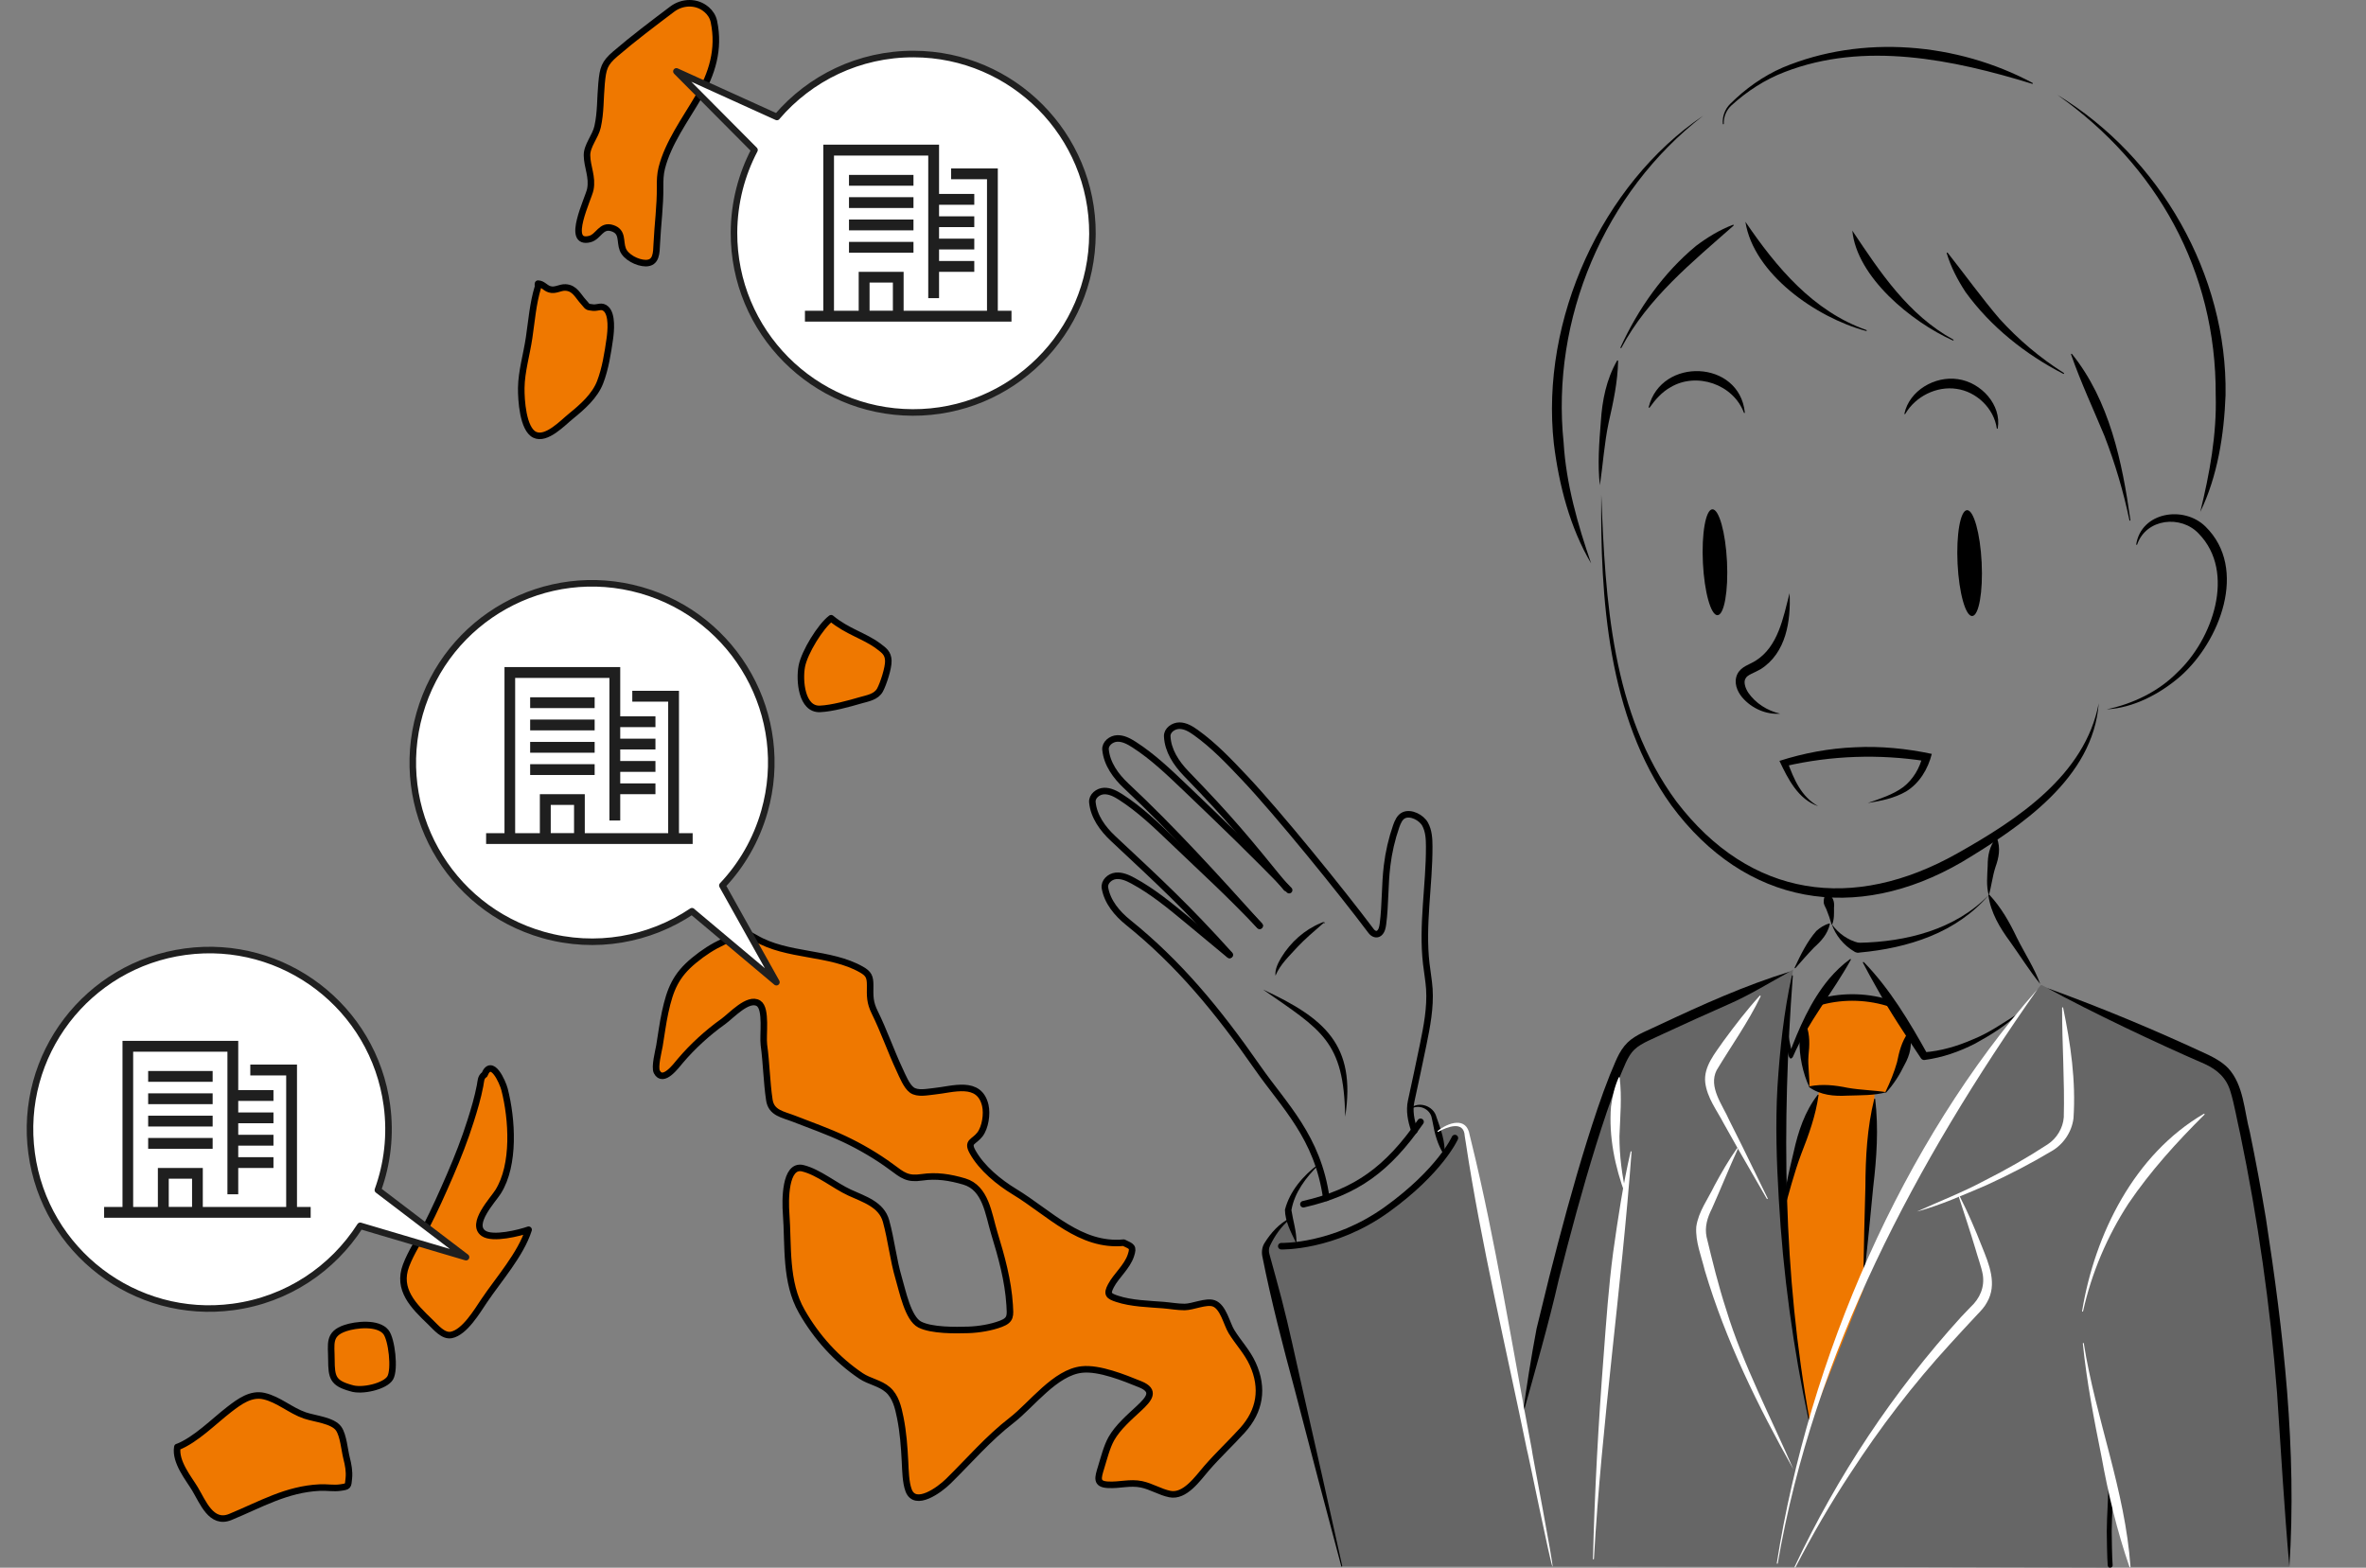 <?xml version="1.0" encoding="UTF-8"?>
<svg id="a" data-name="04" xmlns="http://www.w3.org/2000/svg" viewBox="0 0 321.77 213.23">
  <rect x="0" y="0" width="321.77" height="213.23" fill="#808080" stroke="none"/>
  <g>
    <path d="m65.88,146.16c-.52.37-.47.89-.59,1.5-.32,1.65-.78,3.21-1.29,4.81-.79,2.51-1.75,4.95-2.79,7.36s-2.1,4.78-3.32,7.15c-.88,1.71-1.99,3.35-2.67,5.15-1.23,3.25,1,5.48,3.3,7.68.79.76,1.76,1.98,2.87,1.76,1.81-.37,3.5-3.23,4.43-4.61,1.98-2.95,5-6.33,6.07-9.7-1.22.43-4.88,1.36-6.13.49-1.83-1.27,1.28-4.54,1.98-5.65,2.32-3.68,1.91-9.9.88-13.92-.26-1-1.76-4.41-2.73-2.01Z" style="fill: #ef7800; stroke-width: 0px;"/>
    <path d="m47.7,188.79c-2.43-.68-2.62-1.45-2.63-3.88,0-2.11-.47-3.47,1.89-4.27,1.42-.48,4.43-.82,5.52.53.79.97,1.26,5.09.59,6.24s-3.88,1.91-5.36,1.38Z" style="fill: #ef7800; stroke-width: 0px;"/>
    <path d="m24.13,196.82c2.5-.98,4.9-3.46,7.05-5.12,1.41-1.09,2.96-2.22,4.73-1.81,1.99.46,3.61,1.97,5.55,2.63,1.34.46,3.81.66,4.6,1.8.64.92.79,2.87,1.07,3.99.23.89.41,1.83.31,2.76-.11,1.09-.03,1.1-1.13,1.26-.91.14-1.91-.05-2.82,0-4.55.22-8,2.28-12.17,4-2.59,1.06-3.72-2.02-4.82-3.85-.81-1.35-2.73-3.66-2.38-5.67Z" style="fill: #ef7800; stroke-width: 0px;"/>
    <path d="m101.24,126.72c-.99-.01-1.96.93-2.85,1.35-1.49.7-2.71,1.49-4,2.55-2.48,2.04-3.25,3.92-3.93,7.04-.33,1.51-.52,3.08-.78,4.61-.12.69-.69,2.88-.35,3.52.85,1.61,2.62-.83,3.2-1.51,1.68-1.98,3.72-3.84,5.83-5.34,1.08-.77,3.39-3.36,4.8-2.47,1.14.72.55,4.37.73,5.65.34,2.47.37,5.03.74,7.49.27,1.79,1.82,1.95,3.4,2.57,2.25.88,4.58,1.7,6.77,2.73s4.44,2.34,6.4,3.79c1.59,1.18,2.2,1.72,4.18,1.43s3.79-.01,5.76.57c2.93.87,3.29,4.42,4.07,6.99.98,3.2,1.89,6.45,2.1,9.8.09,1.47.19,2.04-1.2,2.57-1.32.5-2.98.77-4.38.82-1.81.06-5.02.1-6.64-.72s-2.36-4.61-2.86-6.27c-.76-2.57-1.02-5.24-1.73-7.81-.63-2.27-2.95-2.95-4.97-3.88s-4.19-2.77-6.34-3.3c-2.48-.61-2.41,4.49-2.28,6.13.33,4.46-.17,9.32,2.13,13.34,1.99,3.49,4.73,6.54,8.06,8.78,1.14.76,2.58.95,3.64,1.87s1.42,2.41,1.69,3.78c.41,2.03.54,3.95.65,6.02.06,1.16.08,2.8.49,3.89.89,2.36,4.21-.07,5.41-1.26,2.87-2.82,5.4-5.8,8.61-8.28,2.7-2.08,5.92-6.53,9.56-6.9,2.36-.25,5.74,1.13,7.91,2.01s1.2,2-.15,3.26-2.88,2.57-3.77,4.14c-.62,1.11-1,2.63-1.38,3.87-.45,1.46-.73,2.31.91,2.4s2.99-.39,4.58-.06c1.33.28,2.52,1.05,3.83,1.32,2.06.43,3.79-2.1,5.01-3.51,1.55-1.79,3.28-3.4,4.87-5.15,2.4-2.65,2.91-5.72,1.41-9.03-.74-1.64-1.97-2.9-2.89-4.4-.66-1.07-1.11-3.4-2.43-3.85-1.04-.35-2.82.49-3.94.5-.96,0-1.94-.18-2.9-.26-2.01-.16-4.35-.21-6.28-.85-1.16-.38-1.46-.63-.84-1.79.74-1.39,2.19-2.55,2.71-4.12.4-1.21.1-1.2-.98-1.73-5.91.57-10.09-4.04-14.85-6.93-2.12-1.29-4.45-3.18-5.69-5.4-.82-1.46.16-1.32.98-2.38.75-.97,1-2.81.74-3.95-.82-3.52-4.46-2.17-6.95-1.93-.92.09-2.25.4-3.04-.17-.72-.52-1.29-1.95-1.66-2.74-1.21-2.58-2.14-5.3-3.39-7.83-.67-1.36-.64-2.18-.62-3.63.01-1.21-.22-1.64-1.19-2.19-4.26-2.43-10.12-1.74-14.4-4.28-.33-.19-1.36-.73-1.46-.86Z" style="fill: #ef7800; stroke-width: 0px;"/>
    <path d="m113.03,84.09c-1.42,1.06-3.63,4.62-3.99,6.55s-.02,5.89,2.48,5.78c1.64-.07,3.93-.71,5.51-1.17.97-.28,2.12-.44,2.65-1.4.44-.81,1.17-3.01,1.13-3.99-.04-1.03-.57-1.39-1.38-2-1.86-1.39-4.2-1.94-6.4-3.77Z" style="fill: #ef7800; stroke-width: 0px;"/>
    <path d="m73.15,39.07c-.67,2.2-.85,4.55-1.19,6.85s-1.04,4.6-1.07,6.85c-.02,1.62.22,5.58,1.82,6.36s3.83-1.63,4.95-2.53c1.54-1.25,3.23-2.74,3.95-4.6s1.05-4.02,1.32-5.9c.15-1.06.36-3.27-.5-4.08-.59-.55-1.12-.12-1.76-.18-.94-.09-.73-.14-1.28-.73-.8-.86-1.2-1.94-2.48-2.01-.75-.04-1.38.49-2.16.25-.64-.19-.92-.75-1.58-.77-.06.22.06.25-.02.49Z" style="fill: #ef7800; stroke-width: 0px;"/>
    <path d="m96.09,1.3c-1.31-1.15-3.28-1.11-4.67-.06-2.6,1.96-5.28,3.98-7.73,6.08-1.51,1.29-1.69,1.98-1.88,4.03s-.1,3.95-.54,5.9c-.29,1.31-1.46,2.57-1.44,3.88.02,1.58.79,2.93.45,4.64-.24,1.21-3.41,7.56-.09,6.75,1.25-.31,1.53-2,3.1-1.48,1.48.49.98,1.78,1.41,2.89.4,1.04,1.99,1.85,3.11,1.86,1.47,0,1.45-1.39,1.51-2.63.12-2.6.48-5.16.45-7.76-.01-.86.02-1.72.23-2.55.85-3.38,3.18-6.57,4.96-9.61,1.88-3.21,2.92-6.53,2.13-10.31-.14-.66-.5-1.2-.99-1.63Z" style="fill: #ef7800; stroke-width: 0px;"/>
  </g>
  <path d="m243.86,131.91s-2.37,14.69-1.6,27.3c.77,12.62,1.32,22.33,3.79,34,0,0,8.07-26.46,20.47-43.74,0,0,7.09-10.62,8.96-12.93s2.1-2.59,2.1-2.59l1.71.82,19.83,8.87s4.12.7,5.37,6.62c0,0,6.73,22.3,6.85,62.85h-21.67l-2.56-12.18s-.52,6.6-.18,12.28l-75.81-.2h-28.64l-10.32-42.28s-.38-1.39,1.13-2.97,2.1-2.01,2.1-2.01l1.11,3.73s11.2-1.08,19.93-12.43l-.87-3.19s1.43-.89,1.96-.97,1.63-.29,2.03,1.63,7.45,38.01,7.45,38.01l4.87-20.81s4.55-17.99,7.97-25.99c0,0,1-2.61,1.76-3.27s3.55-2.14,6.91-3.67,15.35-6.9,15.35-6.9Z" style="fill: #666; stroke-width: 0px;"/>
  <path d="m245.22,139.98l2.22-3.87s1.5-.43,4.65-.43,5.14.87,5.14.87l2.48,3.89s-.66,4.4-3.22,8.11c0,0-3.68.11-7.72-.34l-2.7-.4s-.95-3.36-.85-7.83Z" style="fill: #ef7800; stroke-width: 0px;"/>
  <polygon points="254.95 148.61 253.41 175.41 246.07 193.77 244.11 180.82 242.27 166.16 243.06 162.07 247.49 148.21 254.95 148.61" style="fill: #ef7800; stroke-width: 0px;"/>
  <path d="m217.77,67.28c.55,14.36,1.41,29.79,10.22,41.74,10.05,13.17,24.07,15.02,38.2,7.05,8.16-4.59,17.36-10.62,19.23-20.4-.76,10.17-10.55,16.73-18.59,21.57-14.47,8.43-29.48,5.93-39.54-7.71-8.64-12.03-9.67-28.37-9.52-42.25h0Z" style="stroke-width: 0px;"/>
  <path d="m290.52,74.04c.7-4.42,6.48-5.32,9.42-2.42,5.85,5.74,1.92,15.67-3.4,20.35-2.78,2.42-6.43,4.33-10.04,4.51,3.54-.74,7.02-2.4,9.59-5,4.83-4.51,8.02-13.64,2.95-18.88-2.4-2.59-7.16-2.1-8.39,1.46-.02.08-.14.05-.13-.03h0Z" style="stroke-width: 0px;"/>
  <path d="m234.3,16.85c-.09-.98.28-2.01.99-2.71,2.07-2.06,4.47-3.79,7.17-4.96,10.8-4.52,23.73-3.38,33.97,2.1.07.04.02.15-.05.12-10.78-3.31-22.8-5.82-33.66-1.61-2.68,1.02-5.12,2.61-7.24,4.54-.69.62-1.09,1.57-1.05,2.51.01.08-.13.09-.13,0h0Z" style="stroke-width: 0px;"/>
  <path d="m279.86,12.94c13.89,8.47,23.08,24.44,22.81,40.8-.2,5.41-1.1,11.09-3.44,15.88,1.27-5.18,2.26-10.55,2.1-15.89.09-16.97-8.07-31.29-21.48-40.79h0Z" style="stroke-width: 0px;"/>
  <path d="m231.59,15.77c-13.41,10.36-20.69,27.64-18.94,44.45.34,5.6,1.92,11.14,3.74,16.41-2.87-4.84-4.37-10.63-5.07-16.28-1.86-16.88,6.55-35.28,20.26-44.58h0Z" style="stroke-width: 0px;"/>
  <path d="m271.59,114.01c.5,1.36.25,2.64-.21,3.92-.41,1.24-.55,2.65-.91,3.84-.37-1.25-.2-2.72-.15-4.02,0-1.38.23-2.63,1.13-3.76.03-.05.11-.03.13.02h0Z" style="stroke-width: 0px;"/>
  <path d="m248.46,121.46c.83.46,1.05,1.15.96,2,0,.76.05,1.52-.24,2.25-.02.03-.06.05-.09.03-.19-.68-.43-1.4-.71-2.07-.13-.33-.37-.63-.36-1,0-.36.06-.74.31-1.18.03-.04.08-.06.13-.04h0Z" style="stroke-width: 0px;"/>
  <path d="m278.4,134.38c7.48,2.71,14.76,5.75,21.98,9.12.91.45,1.86.98,2.64,1.78,2.13,2.3,2.18,5.83,2.95,8.68.8,3.89,1.53,7.79,2.18,11.71,2.42,15.67,4.23,31.58,3.2,47.44-.7-7.9-1.15-15.78-1.68-23.69-.93-11.82-2.6-23.58-5.01-35.19-.38-1.63-.82-4.16-1.31-5.72-.53-1.88-1.81-3.03-3.56-3.82-6.4-2.77-15.35-7.01-21.4-10.32h0Z" style="stroke-width: 0px;"/>
  <path d="m283.16,178.33c1.73-10.5,7.11-21.33,16.56-26.84.06-.04.14.05.08.11-3.8,3.78-7.33,7.67-10.33,12.09-2.9,4.46-5.02,9.45-6.18,14.66-.01.08-.15.06-.13-.02h0Z" style="fill: #fff; stroke-width: 0px;"/>
  <path d="m286.98,212.89c-.08-.74-.13-3.99-.13-4.61,0-1.87.26-5.48.26-7.35" style="fill: none; stroke: #000; stroke-linecap: round; stroke-miterlimit: 10; stroke-width: .67px;"/>
  <path d="m243.43,132.14c-2.8,1.53-5.53,3.24-8.45,4.5-2.91,1.29-5.82,2.59-8.71,3.94-1.42.7-3,1.24-3.99,2.17-.96.91-1.46,2.52-2.09,3.95-1.17,2.93-2.16,5.95-3.11,8.98-1.89,6.07-3.54,12.22-5.1,18.39-1.4,6.14-3.23,12.42-4.91,18.47.53-3.96,1.16-7.91,1.9-11.83.35-1.42,1.35-5.48,1.71-6.97,1.57-6.19,3.22-12.35,5.12-18.46.96-3.05,1.95-6.09,3.14-9.08.7-1.55,1.13-3.15,2.41-4.41,1.14-1.11,2.99-1.73,4.35-2.41,5.79-2.72,11.6-5.35,17.72-7.23h0Z" style="stroke-width: 0px;"/>
  <path d="m220.27,146.57c.32,2.72.07,5.3-.03,7.99,0,2.64.34,5.3.94,7.92.02.07-.1.12-.13.04-1.42-3.79-2.28-7.94-1.96-12,.18-1.36.48-2.69,1.05-3.97.03-.06.13-.05.13.02h0Z" style="fill: #fff; stroke-width: 0px;"/>
  <path d="m243.38,80.69c.18,3.73-.45,8.12-3.94,10.33-.91.53-1.81.76-2.04,1.25-.31.45-.07,1.3.37,1.96.96,1.38,2.52,2.43,4.33,2.84-1.87.15-3.85-.68-5.16-2.21-.71-.85-1.2-2.05-.66-3.18.53-1.05,1.65-1.28,2.46-1.8,3.08-1.91,3.77-5.85,4.64-9.2h0Z" style="stroke-width: 0px;"/>
  <ellipse cx="267.87" cy="76.57" rx="1.64" ry="7.21" transform="translate(-3.45 13.29) rotate(-2.82)" style="stroke-width: 0px;"/>
  <ellipse cx="233.23" cy="76.46" rx="1.64" ry="7.21" transform="translate(-3.48 11.58) rotate(-2.82)" style="stroke-width: 0px;"/>
  <path d="m259,56.24c.67-3.11,4.12-5.14,7.27-4.67,3.16.44,5.96,3.5,5.42,6.68,0,.08-.12.1-.13.02-.39-2.74-2.78-5.01-5.48-5.38-2.71-.41-5.59,1.03-6.97,3.41-.04.07-.15,0-.12-.07h0Z" style="stroke-width: 0px;"/>
  <path d="m224.22,55.36c1.71-6.83,12.33-6.42,13.07.73.02.08-.09.13-.12.05-1.45-3.88-6.44-5.58-9.98-3.47-1.17.65-2.08,1.68-2.85,2.77-.05.07-.15,0-.11-.08h0Z" style="stroke-width: 0px;"/>
  <path d="m247.27,109.65c-2.73-.92-4.13-3.74-5.27-6.16,3.31-1.06,6.77-1.71,10.26-1.85,3.51-.18,7.03.17,10.46.9-.52,2.06-1.67,3.98-3.48,5.1-1.62.94-3.42,1.29-5.23,1.58,1.66-.58,3.42-1.13,4.83-2.17,1.33-1.03,2.26-2.6,2.62-4.21l.45.69c-6.35-.99-12.85-.77-19.13.68l.3-.63c.88,2.39,1.86,4.77,4.19,6.07h0Z" style="stroke-width: 0px;"/>
  <path d="m175.32,121.07c-4.59-4.8-9.39-9.4-14.19-13.99-2.18-2.08-4.37-4.18-6.91-5.81-.69-.44-1.46-.86-2.28-.83s-1.67.71-1.59,1.53c.19,1.93,1.39,3.59,2.81,4.92,6.4,5.99,12.28,12.51,18.15,19.02" style="fill: none; stroke: #000; stroke-linecap: round; stroke-miterlimit: 10; stroke-width: .89px;"/>
  <path d="m171.31,125.91c-4.59-4.8-7.17-7.08-11.97-11.68-2.18-2.08-4.37-4.18-6.91-5.81-.69-.44-1.46-.86-2.28-.83s-1.67.71-1.59,1.53c.19,1.93,1.39,3.59,2.81,4.92,6.4,5.99,10.01,9.31,15.88,15.83" style="fill: none; stroke: #000; stroke-linecap: round; stroke-miterlimit: 10; stroke-width: .89px;"/>
  <path d="m167.2,129.89c-1.93-1.61-3.87-3.22-5.81-4.82-2.32-1.92-4.66-3.85-7.31-5.28-.72-.39-1.52-.75-2.34-.66s-1.61.83-1.47,1.64c.33,1.91,1.65,3.48,3.16,4.7,6.82,5.5,12.07,11.8,17.63,19.79,3.58,5.14,8.14,9.38,9.31,17.67" style="fill: none; stroke: #000; stroke-linecap: round; stroke-miterlimit: 10; stroke-width: .89px;"/>
  <path d="m174.94,120.79c-5.53-6.8-7.55-9.29-13.64-15.59-1.35-1.4-2.47-3.11-2.56-5.05-.04-.82.84-1.45,1.66-1.45s1.57.46,2.24.94c2.45,1.75,4.54,3.96,6.61,6.15,4.56,4.83,13.07,15.32,17.23,20.86.28.37.75.56,1.1.26s.44-.8.5-1.25c.34-2.62.24-5.28.56-7.91.22-1.84.64-3.65,1.25-5.4.21-.58.48-1.22,1.04-1.47.94-.43,2.38.31,2.88,1.22s.56,1.99.56,3.03c.02,5.32-1.01,10.66-.4,15.95.13,1.14.34,2.28.42,3.43.16,2.54-.33,5.08-.84,7.57-.53,2.56-1.07,5.11-1.63,7.67-.29,1.3-.03,2.66.44,4.01" style="fill: none; stroke: #000; stroke-linecap: round; stroke-miterlimit: 10; stroke-width: .89px;"/>
  <path d="m171.76,134.59c8.33,3.88,12.71,7.47,11.18,17.3-.16-10.36-3.25-11.77-11.18-17.3h0Z" style="stroke-width: 0px;"/>
  <path d="m173.46,132.71c-.09-.9.37-1.76.8-2.49,1.25-2.05,3.13-3.75,5.36-4.67.13-.03.39-.22.52-.08.05.07-.01.17-.07.13.06.01.05-.08.02-.08-.07-.03-.28.21-.34.24-1.09.94-2.27,1.96-3.25,2.99-1.11,1.24-2.4,2.4-3.04,3.96h0Z" style="stroke-width: 0px;"/>
  <path d="m193.19,152.58c-4.47,6.42-8.71,9.57-15.93,11.21" style="fill: none; stroke: #000; stroke-linecap: round; stroke-miterlimit: 10; stroke-width: .89px;"/>
  <path d="m191.77,150.79c1.12-1.09,3.2-.39,3.58,1.13.59,1.67,1.21,3.32,1.12,5.13,0,.04-.06.06-.09.02-.87-1.37-1.27-2.86-1.54-4.42,0,0-.12-.57-.12-.57-.22-1.27-1.79-1.97-2.9-1.22-.04.03-.1-.03-.06-.07h0Z" style="stroke-width: 0px;"/>
  <path d="m179.34,158.44c-1.71,1.66-3.31,3.78-3.71,6.16.22,1.45.69,2.84.69,4.35,0,.04-.06.07-.09.02-.68-1.41-1.46-2.85-1.48-4.43.65-2.54,2.5-4.66,4.53-6.18.04-.03.1.03.05.07h0Z" style="stroke-width: 0px;"/>
  <path d="m197.86,154.79s-1.99,4.48-9.23,9.7-14.38,5.01-14.38,5.01" style="fill: none; stroke: #000; stroke-linecap: round; stroke-miterlimit: 10; stroke-width: .89px;"/>
  <path d="m195.51,153.83c1.45-1.15,3.94-2.01,4.36.54,0,0,.24.99.24.99,3.21,13,5.66,28.47,8.2,41.71-.06.05,3.03,16.02,2.83,16.02-.18.09-3.41-15.87-3.48-15.89-2.71-13.25-6.31-28.42-8.3-41.69,0,0-.16-1-.16-1-.1-2.14-2.39-1.24-3.59-.58-.06.06-.16-.05-.09-.1h0Z" style="fill: #fff; stroke-width: 0px;"/>
  <path d="m175.43,165.82c-1.18.97-2.06,2.25-2.71,3.61-.19.38-.19.8-.07,1.19.54,2,1.11,3.99,1.63,6,1.05,4.01,1.88,8.07,2.81,12.11,1.39,6.03,4.12,18.22,5.45,24.27.02.08-.11.11-.13.03-1.61-6-4.79-18.04-6.34-24.05-1.62-6.01-3.19-12.02-4.4-18.12-.12-.61-.02-1.31.32-1.82.84-1.35,1.96-2.59,3.38-3.33.07-.04.14.07.07.12h0Z" style="stroke-width: 0px;"/>
  <path d="m65.88,146.16c-.52.37-.47.89-.59,1.5-.32,1.65-.78,3.21-1.29,4.81-.79,2.51-1.75,4.95-2.79,7.36s-2.1,4.78-3.32,7.15c-.88,1.71-1.99,3.35-2.67,5.15-1.23,3.25,1,5.48,3.3,7.68.79.76,1.76,1.98,2.87,1.76,1.81-.37,3.5-3.23,4.43-4.61,1.98-2.95,5-6.33,6.07-9.7-1.22.43-4.88,1.36-6.13.49-1.83-1.27,1.28-4.54,1.98-5.65,2.32-3.68,1.91-9.9.88-13.92-.26-1-1.76-4.41-2.73-2.01Z" style="fill: none; stroke: #000; stroke-linecap: round; stroke-linejoin: round; stroke-width: .89px;"/>
  <path d="m47.7,188.79c-2.43-.68-2.62-1.45-2.63-3.88,0-2.11-.47-3.47,1.89-4.27,1.42-.48,4.43-.82,5.52.53.79.97,1.26,5.09.59,6.24s-3.88,1.91-5.36,1.38Z" style="fill: none; stroke: #000; stroke-linecap: round; stroke-linejoin: round; stroke-width: .89px;"/>
  <path d="m24.13,196.82c2.5-.98,4.9-3.46,7.05-5.12,1.41-1.09,2.96-2.22,4.73-1.81,1.99.46,3.61,1.97,5.55,2.63,1.34.46,3.81.66,4.6,1.8.64.92.79,2.87,1.07,3.99.23.89.41,1.83.31,2.76-.11,1.09-.03,1.1-1.13,1.26-.91.14-1.91-.05-2.82,0-4.55.22-8,2.28-12.17,4-2.59,1.06-3.72-2.02-4.82-3.85-.81-1.35-2.73-3.66-2.38-5.67Z" style="fill: none; stroke: #000; stroke-linecap: round; stroke-linejoin: round; stroke-width: .89px;"/>
  <path d="m101.24,126.72c-.99-.01-1.96.93-2.85,1.35-1.49.7-2.71,1.49-4,2.55-2.48,2.04-3.25,3.92-3.93,7.04-.33,1.51-.52,3.08-.78,4.61-.12.69-.69,2.88-.35,3.52.85,1.61,2.62-.83,3.2-1.51,1.68-1.98,3.72-3.84,5.83-5.34,1.08-.77,3.39-3.36,4.8-2.47,1.14.72.55,4.37.73,5.65.34,2.47.37,5.03.74,7.49.27,1.79,1.82,1.95,3.4,2.57,2.25.88,4.58,1.7,6.77,2.73s4.44,2.34,6.4,3.79c1.59,1.18,2.2,1.72,4.18,1.43s3.79-.01,5.76.57c2.93.87,3.29,4.42,4.07,6.99.98,3.2,1.89,6.45,2.1,9.8.09,1.47.19,2.04-1.2,2.57-1.32.5-2.98.77-4.38.82-1.81.06-5.02.1-6.64-.72s-2.36-4.61-2.86-6.27c-.76-2.57-1.02-5.24-1.73-7.81-.63-2.27-2.95-2.95-4.97-3.88s-4.19-2.77-6.34-3.3c-2.48-.61-2.41,4.49-2.28,6.13.33,4.46-.17,9.32,2.13,13.34,1.99,3.49,4.73,6.54,8.06,8.78,1.14.76,2.58.95,3.64,1.87s1.42,2.41,1.69,3.78c.41,2.03.54,3.95.65,6.02.06,1.16.08,2.8.49,3.89.89,2.36,4.21-.07,5.41-1.26,2.87-2.82,5.4-5.8,8.61-8.28,2.7-2.08,5.92-6.53,9.56-6.9,2.36-.25,5.74,1.13,7.91,2.01s1.2,2-.15,3.26-2.88,2.57-3.77,4.14c-.62,1.11-1,2.63-1.38,3.87-.45,1.46-.73,2.31.91,2.4s2.99-.39,4.58-.06c1.33.28,2.52,1.05,3.83,1.32,2.06.43,3.79-2.1,5.01-3.51,1.55-1.79,3.28-3.4,4.87-5.15,2.4-2.65,2.91-5.72,1.41-9.03-.74-1.64-1.97-2.9-2.89-4.4-.66-1.07-1.11-3.4-2.43-3.85-1.04-.35-2.82.49-3.94.5-.96,0-1.94-.18-2.9-.26-2.01-.16-4.35-.21-6.28-.85-1.16-.38-1.46-.63-.84-1.79.74-1.39,2.19-2.55,2.71-4.12.4-1.21.1-1.2-.98-1.73-5.91.57-10.09-4.04-14.85-6.93-2.12-1.29-4.45-3.18-5.69-5.4-.82-1.46.16-1.32.98-2.38.75-.97,1-2.81.74-3.95-.82-3.52-4.46-2.17-6.95-1.93-.92.09-2.25.4-3.04-.17-.72-.52-1.29-1.95-1.66-2.74-1.21-2.58-2.14-5.3-3.39-7.83-.67-1.36-.64-2.18-.62-3.63.01-1.21-.22-1.64-1.19-2.19-4.26-2.43-10.12-1.74-14.4-4.28-.33-.19-1.36-.73-1.46-.86Z" style="fill: none; stroke: #000; stroke-linecap: round; stroke-linejoin: round; stroke-width: .89px;"/>
  <path d="m113.03,84.09c-1.42,1.06-3.63,4.62-3.99,6.55s-.02,5.89,2.48,5.78c1.64-.07,3.93-.71,5.51-1.17.97-.28,2.12-.44,2.65-1.4.44-.81,1.17-3.01,1.13-3.99-.04-1.03-.57-1.39-1.38-2-1.86-1.39-4.2-1.94-6.4-3.77Z" style="fill: none; stroke: #000; stroke-linecap: round; stroke-linejoin: round; stroke-width: .89px;"/>
  <path d="m73.15,39.07c-.67,2.2-.85,4.55-1.19,6.85s-1.04,4.6-1.07,6.85c-.02,1.62.22,5.58,1.82,6.36s3.83-1.63,4.95-2.53c1.54-1.25,3.23-2.74,3.95-4.6s1.05-4.02,1.32-5.9c.15-1.06.36-3.27-.5-4.08-.59-.55-1.12-.12-1.76-.18-.94-.09-.73-.14-1.28-.73-.8-.86-1.2-1.94-2.48-2.01-.75-.04-1.38.49-2.16.25-.64-.19-.92-.75-1.58-.77-.06.22.06.25-.02.49Z" style="fill: none; stroke: #000; stroke-linecap: round; stroke-linejoin: round; stroke-width: .89px;"/>
  <path d="m96.09,1.3c-1.31-1.15-3.28-1.11-4.67-.06-2.6,1.96-5.28,3.98-7.73,6.08-1.51,1.29-1.69,1.98-1.88,4.03s-.1,3.95-.54,5.9c-.29,1.31-1.46,2.57-1.44,3.88.02,1.58.79,2.93.45,4.64-.24,1.21-3.41,7.56-.09,6.75,1.25-.31,1.53-2,3.1-1.48,1.48.49.98,1.78,1.41,2.89.4,1.04,1.99,1.85,3.11,1.86,1.47,0,1.45-1.39,1.51-2.63.12-2.6.48-5.16.45-7.76-.01-.86.02-1.72.23-2.55.85-3.38,3.18-6.57,4.96-9.61,1.88-3.21,2.92-6.53,2.13-10.31-.14-.66-.5-1.2-.99-1.63Z" style="fill: none; stroke: #000; stroke-linecap: round; stroke-linejoin: round; stroke-width: .89px;"/>
  <path d="m252.81,128.23c6.39-.12,13.09-1.77,17.67-6.51-2.11,2.49-4.91,4.39-7.97,5.63-3.06,1.25-6.34,1.91-9.63,2.21-.37.03-.69-.24-.73-.6-.04-.38.26-.72.65-.73h0Z" style="stroke-width: 0px;"/>
  <path d="m252.22,129.45c-1.51-.88-2.6-2.26-3.11-3.76.91,1.3,2.25,2.19,3.64,2.54.99.29.37,1.74-.52,1.23h0Z" style="stroke-width: 0px;"/>
  <path d="m243.82,132.72c-1.51,20.18-1.35,40.53,2.29,60.48.02.08-.12.11-.13.03-2.12-9.92-3.5-20.01-4.07-30.16-.3-5.07-.47-10.17-.18-15.25.33-5.08.86-10.15,1.96-15.12.01-.08.14-.06.13.02h0Z" style="stroke-width: 0px;"/>
  <path d="m270.54,121.69c1.63,1.76,2.74,3.72,3.75,5.85,1.03,2.07,2.4,4.16,3.17,6.29-1.44-1.77-2.73-3.84-4.09-5.74-1.4-1.9-2.63-3.94-2.96-6.34-.01-.06.08-.11.12-.06h0Z" style="stroke-width: 0px;"/>
  <path d="m244.07,131.6c.81-1.73,1.69-3.54,2.95-4.98.49-.43,1.04-.81,1.74-1.01.06-.02.11.04.1.09-.34,1.37-1.14,2.26-2.13,3.15-.87.9-1.7,1.85-2.55,2.82-.05.06-.14,0-.11-.07h0Z" style="stroke-width: 0px;"/>
  <path d="m253.47,130.85c3.52,3.61,6.22,8.13,8.66,12.52,0,0-.49-.24-.49-.24,2.29-.17,4.55-.83,6.69-1.77,2.19-.87,4.23-2.32,6.17-3.53-1.62,1.64-3.81,2.97-5.9,4.12-2.13,1.09-4.44,1.9-6.86,2.22-.21.03-.4-.08-.5-.24-2.05-3.06-4.29-6.43-6.06-9.64-.62-1.11-1.25-2.21-1.83-3.35-.03-.06.06-.13.11-.08h0Z" style="stroke-width: 0px;"/>
  <path d="m251.71,130.54c-2.5,4.52-5.82,8.46-7.89,13.22-.93,1.32-.89-3.91-.92-4.4,0-.08.12-.09.13,0,.15,1.44.42,2.85.8,4.23l-.57-.05c1.37-3.64,2.96-7.36,5.47-10.38.85-1,1.8-1.93,2.88-2.71.05-.04.14.03.1.09h0Z" style="stroke-width: 0px;"/>
  <path d="m247.69,136.22c3.12-.83,6.48-.71,9.54.32" style="fill: none; stroke: #000; stroke-linecap: round; stroke-linejoin: round; stroke-width: .89px;"/>
  <path d="m245.65,139.39c.52,1.44.45,2.75.3,4.2-.11,1.39.17,2.92.12,4.28-.88-1.85-1.4-4.31-1.34-6.4.12-.72.33-1.44.79-2.1.03-.05.11-.04.13.02h0Z" style="stroke-width: 0px;"/>
  <path d="m259.64,140.45c.52,1.54.11,3.07-.65,4.41-.65,1.36-1.47,2.62-2.46,3.72-.05.06-.15,0-.11-.07.64-1.32,1.18-2.66,1.57-4.03.3-1.47.62-2.76,1.51-4.05.03-.05.11-.04.13.02h0Z" style="stroke-width: 0px;"/>
  <path d="m246.09,147.75c1.81-.34,3.46-.15,5.21.21,1.71.3,3.59.33,5.25.59-1.66.47-3.57.41-5.33.47-1.8.1-3.62-.06-5.16-1.14-.05-.03-.03-.12.03-.13h0Z" style="stroke-width: 0px;"/>
  <path d="m247.32,148.95c-.4,2.82-1.33,5.39-2.36,8.01-.98,2.61-1.69,5.43-2.44,8.05.03-2.75.78-5.63,1.42-8.35.61-2.76,1.5-5.47,3.26-7.75.04-.05.14-.02.12.05h0Z" style="stroke-width: 0px;"/>
  <path d="m255.02,149.48c.48,4.02.2,8-.27,11.99-.27,2.97-.87,8.96-1.2,11.93,0,.08-.14.08-.13,0,.04-2.99.17-9,.27-11.99.02-4.01.23-8,1.2-11.93.02-.07.13-.07.13,0h0Z" style="stroke-width: 0px;"/>
  <path d="m280.58,137.06c1.03,4.96,1.75,9.94,1.41,15.04-.23,1.87-1.38,3.55-2.96,4.46-2.88,1.72-5.86,3.26-8.91,4.65-3.07,1.3-6.27,2.74-9.43,3.58,2.97-1.36,6.2-2.6,9.14-4.18,2.97-1.49,5.85-3.14,8.63-4.95,1.27-.83,2.1-2.23,2.21-3.7.13-4.94-.24-9.9-.23-14.89,0-.08.12-.09.13-.01h0Z" style="fill: #fff; stroke-width: 0px;"/>
  <path d="m266.52,162.73c1.13,2.21,2.11,4.5,3.02,6.82.96,2.38,2.13,5.13.67,7.61-.32.61-.85,1.17-1.25,1.58-1.22,1.32-2.57,2.74-3.76,4.07-5,5.46-9.51,11.35-13.54,17.56-2.72,4.12-5.2,8.41-7.48,12.8-.03.07-.16.02-.12-.06,5.81-12.35,13.45-23.86,22.63-33.97,0,0,1.29-1.35,1.29-1.35,1.28-1.18,1.95-2.72,1.67-4.45-.17-.96-.73-2.5-1-3.49-.71-2.36-1.49-4.71-2.26-7.07-.03-.07.09-.13.12-.05h0Z" style="fill: #fff; stroke-width: 0px;"/>
  <path d="m239.44,135.52c-1.68,3.51-4,6.74-5.98,10.04-1.16,2.3.8,4.71,1.73,6.84,0,0,1.76,3.52,1.76,3.52l3.45,7.07c.04.07-.08.14-.12.06,0,0-3.93-6.82-3.93-6.82l-1.93-3.43c-.92-1.77-2.25-3.46-2.51-5.55-.26-2.19,1.4-4.07,2.48-5.66,1.55-2.11,3.15-4.2,4.93-6.16.05-.05.15,0,.11.08h0Z" style="fill: #fff; stroke-width: 0px;"/>
  <path d="m236.35,156.25c-1.23,2.7-2.32,5.42-3.53,8.13-.63,1.24-1.01,2.5-.73,3.86.8,3.31,1.61,6.64,2.67,9.89,2.25,7.4,6.22,14.96,9.14,21.72-4.83-8.6-9.21-17.52-12.04-27.01-.47-1.94-1.32-3.98-1.17-6,.3-2.07,1.59-3.74,2.47-5.58.94-1.74,1.93-3.46,3.07-5.08.04-.06.15,0,.12.07h0Z" style="fill: #fff; stroke-width: 0px;"/>
  <path d="m221.89,156.65c-1.36,18.5-4.07,36.86-5.12,55.39,0,.08-.14.08-.13,0,.23-9.28.74-18.55,1.46-27.8.35-4.63.67-9.26,1.28-13.87.65-4.6,1.33-9.2,2.38-13.73.01-.08.14-.06.13.02h0Z" style="fill: #fff; stroke-width: 0px;"/>
  <path d="m237.36,30.15c4.21,6.19,9.19,12.17,16.47,14.74.08.02.04.15-.04.13-6.8-1.82-15.32-7.77-16.42-14.86h0Z" style="stroke-width: 0px;"/>
  <path d="m251.91,31.37c3.79,5.67,7.61,11.47,13.74,14.82.07.04.02.16-.06.12-5.68-2.55-13.07-8.64-13.68-14.94h0Z" style="stroke-width: 0px;"/>
  <path d="m264.87,34.37c2.1,2.65,4.88,6.47,7.06,8.99,2.56,2.83,5.51,5.32,8.75,7.37.07.04,0,.16-.07.12-5.16-2.65-9.9-6.42-13.31-11.14-1.07-1.64-1.99-3.39-2.55-5.27-.02-.07.07-.12.12-.06h0Z" style="stroke-width: 0px;"/>
  <path d="m281.78,48.14c5.11,6.35,6.85,14.72,7.95,22.61.01.08-.12.1-.13.02-.82-3.92-1.96-7.76-3.4-11.48-1.54-3.71-3.21-7.27-4.54-11.08-.03-.07.07-.13.12-.07h0Z" style="stroke-width: 0px;"/>
  <path d="m235.76,30.69c-5.68,5.02-11.64,9.82-15.26,16.63-.04.07-.16.02-.12-.06,2.38-5.23,5.82-10.13,10.27-13.81,1.55-1.17,3.22-2.19,5.04-2.88.06-.03.13.07.07.11h0Z" style="stroke-width: 0px;"/>
  <path d="m220.06,49.08c-.06,2.91-.66,5.62-1.29,8.42-.59,2.78-.78,5.76-1.19,8.5-.33-2.79-.1-5.8.13-8.65.18-2.89.75-5.75,2.21-8.3.03-.06.13-.03.13.04h0Z" style="stroke-width: 0px;"/>
  <g>
    <path d="m105.66,15.9c4.49-5.26,11.17-8.58,18.63-8.55,13.46.05,24.33,11.01,24.28,24.47-.05,13.46-11.01,24.33-24.47,24.28-13.46-.05-24.33-11.01-24.28-24.47.02-4.06,1.03-7.88,2.79-11.23l-10.62-10.69,13.67,6.2Z" style="fill: #fff; stroke-width: 0px;"/>
    <g>
      <path d="m111.97,19.69v22.58h-2.5v1.47h28.09v-1.47h-1.86v-19.36h-6.35v1.47h4.88v17.89h-11.34v-5.3h-6.11v5.3h-3.36v-21.11h12.82v19.39h1.47v-3.58h4.79v-1.47h-4.79v-1.57h4.79v-1.47h-4.79v-1.57h4.79v-1.47h-4.79v-1.57h4.79v-1.47h-4.79v-6.7h-15.75Zm6.29,18.74h3.17v3.83h-3.17v-3.83Z" style="fill: #1f1f1f; stroke-width: 0px;"/>
      <rect x="115.46" y="23.79" width="8.77" height="1.47" style="fill: #1f1f1f; stroke-width: 0px;"/>
      <rect x="115.46" y="26.82" width="8.77" height="1.47" style="fill: #1f1f1f; stroke-width: 0px;"/>
      <rect x="115.46" y="29.86" width="8.77" height="1.47" style="fill: #1f1f1f; stroke-width: 0px;"/>
      <rect x="115.46" y="32.9" width="8.77" height="1.47" style="fill: #1f1f1f; stroke-width: 0px;"/>
    </g>
    <path d="m105.66,15.9c4.49-5.26,11.17-8.58,18.63-8.55,13.46.05,24.33,11.01,24.28,24.47-.05,13.46-11.01,24.33-24.47,24.28-13.46-.05-24.33-11.01-24.28-24.47.02-4.06,1.03-7.88,2.79-11.23l-10.62-10.69,13.67,6.2Z" style="fill: none; stroke: #1f1f1f; stroke-linejoin: round; stroke-width: .89px;"/>
  </g>
  <g>
    <path d="m94.11,123.94c-5.74,3.85-13.07,5.26-20.25,3.22-12.95-3.68-20.47-17.15-16.79-30.1,3.68-12.95,17.15-20.47,30.1-16.79,12.95,3.68,20.47,17.15,16.79,30.1-1.11,3.9-3.11,7.31-5.72,10.07l7.35,13.15-11.49-9.65Z" style="fill: #fff; stroke-width: 0px;"/>
    <g>
      <path d="m68.61,90.74v22.58h-2.5v1.47h28.09v-1.47h-1.86v-19.36h-6.35v1.47h4.88v17.89h-11.34v-5.3h-6.11v5.3h-3.36v-21.11h12.82v19.39h1.47v-3.58h4.79v-1.47h-4.79v-1.57h4.79v-1.47h-4.79v-1.57h4.79v-1.47h-4.79v-1.57h4.79v-1.47h-4.79v-6.7h-15.75Zm6.29,18.74h3.17v3.83h-3.17v-3.83Z" style="fill: #1f1f1f; stroke-width: 0px;"/>
      <rect x="72.1" y="94.84" width="8.77" height="1.47" style="fill: #1f1f1f; stroke-width: 0px;"/>
      <rect x="72.1" y="97.87" width="8.77" height="1.47" style="fill: #1f1f1f; stroke-width: 0px;"/>
      <rect x="72.1" y="100.91" width="8.77" height="1.47" style="fill: #1f1f1f; stroke-width: 0px;"/>
      <rect x="72.1" y="103.94" width="8.77" height="1.47" style="fill: #1f1f1f; stroke-width: 0px;"/>
    </g>
    <path d="m94.11,123.94c-5.74,3.85-13.07,5.26-20.25,3.22-12.95-3.68-20.47-17.15-16.79-30.1,3.68-12.95,17.15-20.47,30.1-16.79,12.95,3.68,20.47,17.15,16.79,30.1-1.11,3.9-3.11,7.31-5.72,10.07l7.35,13.15-11.49-9.65Z" style="fill: none; stroke: #1f1f1f; stroke-linejoin: round; stroke-width: .89px;"/>
  </g>
  <g>
    <path d="m48.99,166.73c-3.73,5.82-9.89,10.04-17.28,11.03-13.34,1.8-25.61-7.56-27.41-20.91-1.8-13.34,7.56-25.61,20.91-27.41,13.34-1.8,25.61,7.56,27.41,20.91.54,4.02.06,7.94-1.23,11.51l11.99,9.13-14.39-4.26Z" style="fill: #fff; stroke-width: 0px;"/>
    <g>
      <path d="m16.66,141.58v22.58h-2.5v1.47h28.09v-1.47h-1.86v-19.36h-6.35v1.47h4.88v17.89h-11.34v-5.3h-6.11v5.3h-3.36v-21.11h12.82v19.39h1.47v-3.58h4.79v-1.47h-4.79v-1.57h4.79v-1.47h-4.79v-1.57h4.79v-1.47h-4.79v-1.57h4.79v-1.47h-4.79v-6.7h-15.75Zm6.29,18.74h3.17v3.83h-3.17v-3.83Z" style="fill: #1f1f1f; stroke-width: 0px;"/>
      <rect x="20.15" y="145.67" width="8.77" height="1.47" style="fill: #1f1f1f; stroke-width: 0px;"/>
      <rect x="20.15" y="148.71" width="8.77" height="1.47" style="fill: #1f1f1f; stroke-width: 0px;"/>
      <rect x="20.15" y="151.75" width="8.77" height="1.47" style="fill: #1f1f1f; stroke-width: 0px;"/>
      <rect x="20.15" y="154.78" width="8.77" height="1.47" style="fill: #1f1f1f; stroke-width: 0px;"/>
    </g>
    <path d="m48.99,166.73c-3.73,5.82-9.89,10.04-17.28,11.03-13.34,1.8-25.61-7.56-27.41-20.91-1.8-13.34,7.56-25.61,20.91-27.41,13.34-1.8,25.61,7.56,27.41,20.91.54,4.02.06,7.94-1.23,11.51l11.99,9.13-14.39-4.26Z" style="fill: none; stroke: #1f1f1f; stroke-linejoin: round; stroke-width: .89px;"/>
  </g>
  <path d="m283.39,182.71c1.62,10.25,5.63,20.01,6.35,30.4,0,.07-.11.1-.13.03-1.71-4.93-2.89-9.94-3.82-15.06-1.02-5.08-2.01-10.18-2.53-15.35,0-.08.12-.1.13-.02h0Z" style="fill: #fff; stroke-width: 0px;"/>
  <path d="m277.14,134.49c-16.54,23.52-30.46,49.55-35.37,78.15-.01.08-.15.06-.13-.02,4.37-27.83,17.02-57.22,35.5-78.12h0Z" style="fill: #fff; stroke-width: 0px;"/>
</svg>